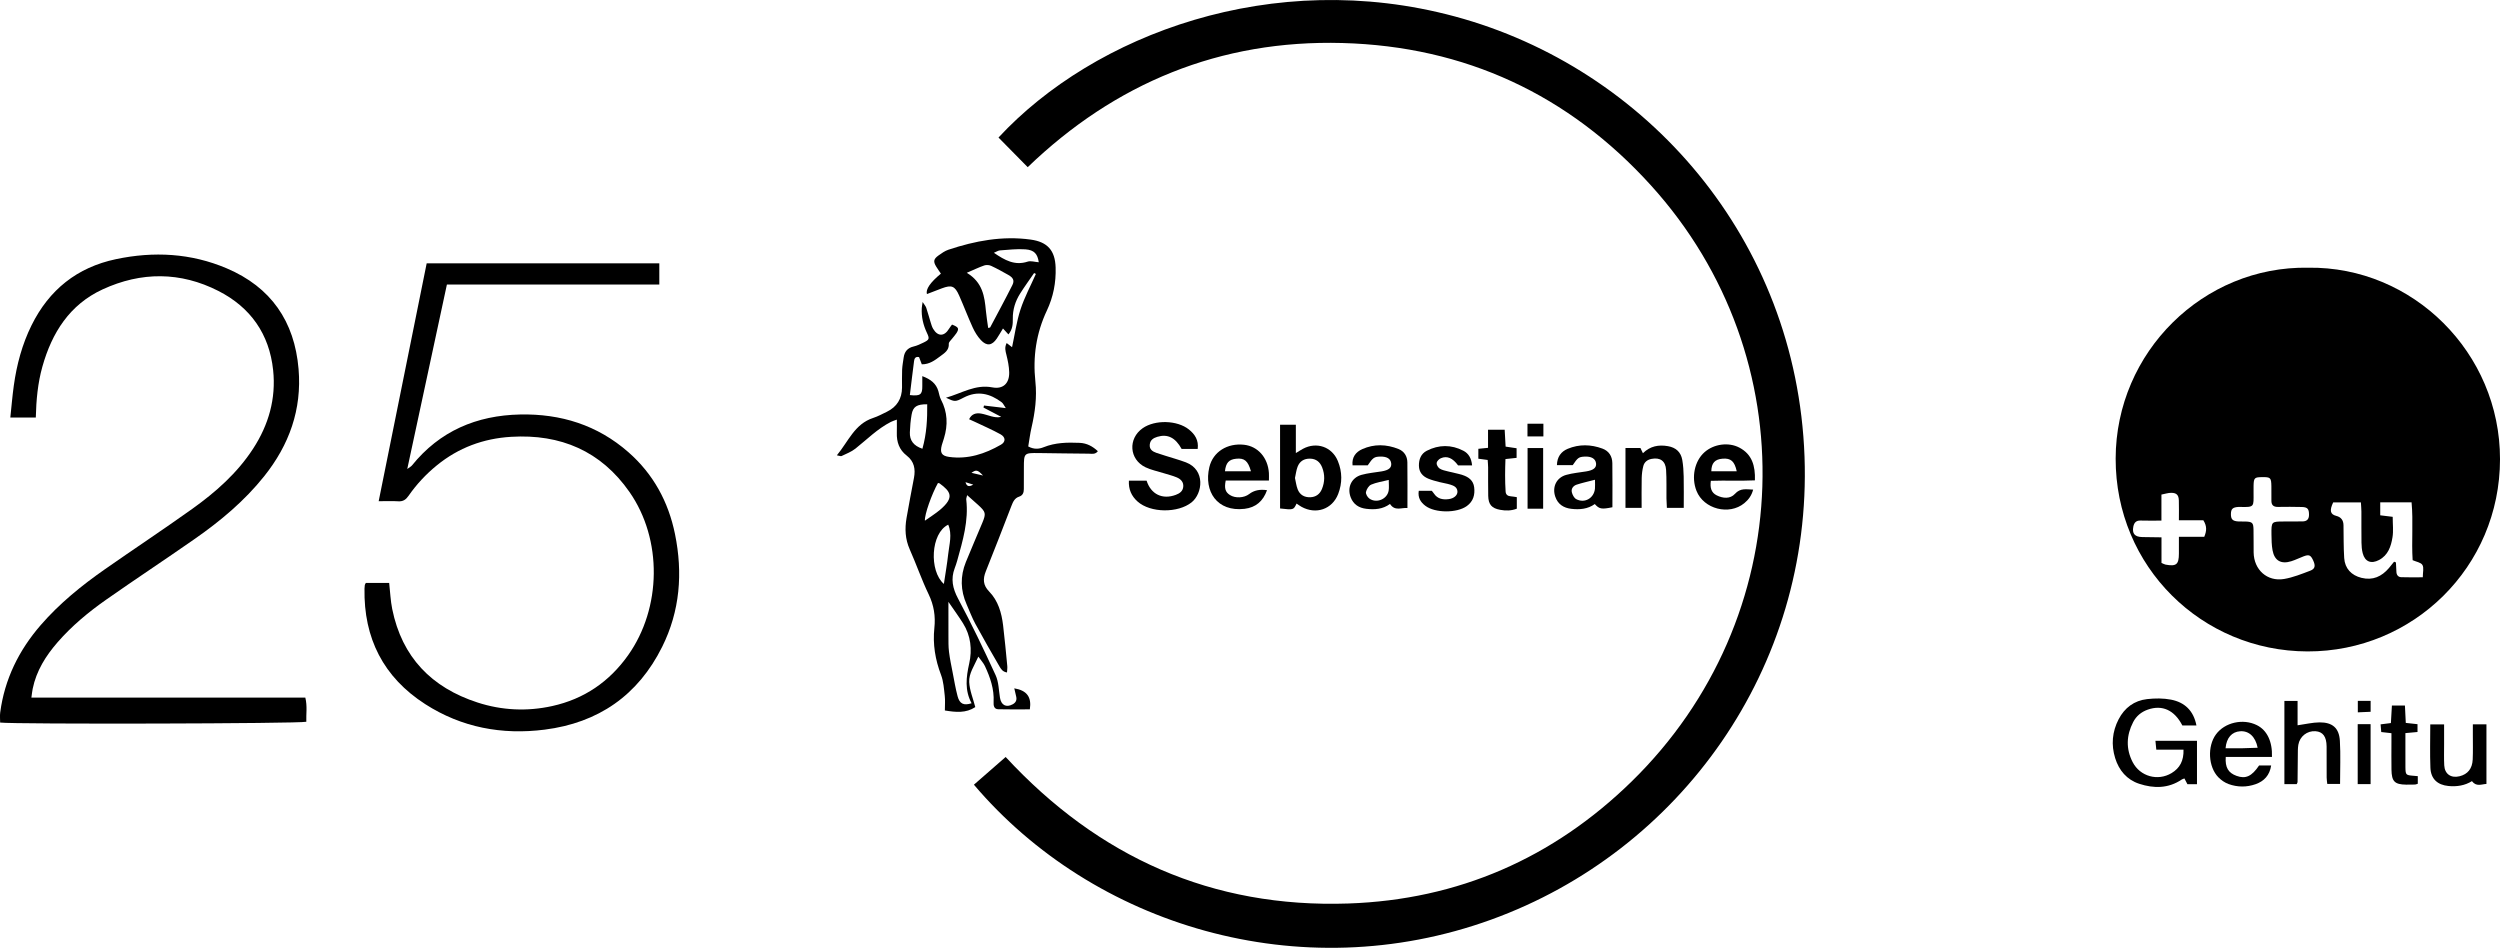 <?xml version="1.0" encoding="UTF-8"?>
<svg id="Layer_2" xmlns="http://www.w3.org/2000/svg" viewBox="0 0 2105.99 798.44">
  <g id="Layer_1-2" data-name="Layer_1">
    <g>
      <path d="M1944.39,225.52c88.06-1.28,161.71,71.59,161.61,161.34-.1,90.89-73.27,162.1-162.17,161.9-89.06-.21-161.79-71.44-161.61-162.48.17-89.81,74-162.3,162.18-160.76ZM2015.6,435.38c0,6.32.7,11.9-.17,17.22-1.25,7.65-3.66,15.12-11.38,19.16-6.66,3.49-11.86,1.42-13.72-5.75-.74-2.86-.99-5.9-1.03-8.87-.13-8.73-.02-17.47-.07-26.2-.01-2.43-.26-4.86-.42-7.72h-23.35c-3.26,6.89-2.49,10.07,2.6,11.36q5.98,1.51,6.09,7.82c.17,9.23,0,18.48.59,27.68.57,8.88,6.13,14.61,14.53,16.69,9.62,2.38,17-1.09,23.14-8.22,1.5-1.75,2.91-3.58,4.36-5.38.52.21,1.03.41,1.55.62.14,2.61.35,5.23.4,7.84.06,2.69,1.48,4.48,3.97,4.59,5.88.25,11.78.08,18.26.08,0-4.25,1.08-8.06-.32-10.39-1.27-2.13-5.22-2.66-8.23-4.01-1.04-16.1.61-32.48-.9-48.74h-26.4v10.93c3.72.45,6.62.81,10.49,1.28ZM1905.8,401.93c-6.65.04-7.24.59-7.4,7.23-.05,2-.01,3.99-.01,5.99-.01,11.74,1.09,12.27-11.74,11.88-.25,0-.5,0-.75,0-5.05.26-6.54,1.62-6.58,6.02-.04,4.46,1.47,5.96,6.39,6.23,1.99.11,4-.03,5.99.05,5.59.23,6.52,1.06,6.65,6.59.15,6.49.01,12.98.11,19.47.21,14.57,11.42,24.76,25.66,22.34,7.53-1.28,14.82-4.24,22.02-6.97,4.12-1.56,4.54-4.15,2.52-8.55-2.13-4.63-3.48-5.29-8.04-3.58-3.5,1.31-6.86,3.02-10.41,4.14-8.62,2.71-14.19-.43-15.81-9.16-.81-4.36-.87-8.9-.92-13.36-.11-10.92-.03-10.92,10.5-10.94,5.24-.01,10.49.01,15.73-.07,3.62-.06,5.4-1.84,5.4-5.62,0-4.78-1.13-6.38-5.99-6.53-6.74-.21-13.49-.14-20.23-.06-3.77.05-5.53-1.59-5.46-5.37.07-3.99.05-7.99-.02-11.98-.13-7.27-.68-7.8-7.62-7.76ZM1820.79,438.56c-6.67,0-12.12.14-17.57-.05-3.78-.13-5.46,1.82-6.12,5.14-1.17,5.86,1.21,8.64,7.55,8.77,5.14.1,10.28.15,16.18.23v21.56c1.64.69,2.51,1.25,3.45,1.42,9.03,1.67,11.2-.12,11.22-9.25.01-4.4,0-8.8,0-14.16h21.35c2.14-5.07,2.31-9.06-.76-13.96h-20.6c0-6.25.13-11.48-.04-16.69-.14-4.54-1.88-6.39-6.38-6.42-2.59-.02-5.19.89-8.29,1.47v21.95Z"/>
      <path d="M820.43,661.02c9.21-8.04,17.99-15.7,26.73-23.34,78.28,84.57,173.99,127.33,288.67,123.42,92.49-3.15,172.59-38.18,238.69-102.81,140.47-137.35,147.64-357.14,16.24-502.12-69.34-76.51-156.65-117.12-259.94-119.94-103.02-2.82-191.48,33.78-265.08,104.6-8.28-8.4-16.42-16.66-24.61-24.97,80.63-86.9,230.96-143.39,384.39-102.02,161.34,43.5,287.99,187.7,294.61,370.93,6.42,177.78-104.58,332.21-263.99,389.93-161.6,58.51-335.47,4.49-435.72-113.68Z"/>
      <path d="M871.12,230.02c-3.94,5.75-8.05,11.39-11.77,17.28-4.07,6.45-6.29,13.52-6.16,21.28.07,4.5-.23,9-3.7,13.13-1.47-1.61-2.84-3.11-4.58-5.01-1.86,3.05-3.43,5.85-5.22,8.5-4.04,5.99-8.49,6.59-13.45,1.24-2.81-3.04-5.1-6.78-6.83-10.57-4.04-8.85-7.46-17.97-11.41-26.87-3.63-8.19-6.36-9.19-14.65-6.08-4.17,1.57-8.33,3.2-12.53,4.81q-1.71-6.08,11.79-17.21c-1.28-1.9-2.67-3.83-3.91-5.85-2.65-4.33-2.33-6.43,1.88-9.46,2.62-1.88,5.39-3.85,8.39-4.85,22.49-7.49,45.42-11.82,69.27-8.53,14.15,1.95,20.56,9.13,21.01,23.47.4,12.7-1.96,24.86-7.39,36.35-8.98,19.03-11.9,38.96-9.66,59.81,1.41,13.05-.3,25.89-3.23,38.63-1.22,5.28-1.88,10.69-2.79,16,4.85,2.64,9.08,2.22,13,.64,9.8-3.94,19.95-4.1,30.25-3.67,6.07.26,10.9,2.85,15.4,7.02-2.24,2.99-5.19,2.11-7.68,2.1-14-.07-27.99-.37-41.99-.52-12.55-.14-12.62-.04-12.65,12.31-.01,6-.04,11.99-.04,17.99,0,2.98-.82,5.4-3.99,6.43-3.75,1.22-5.14,4.38-6.44,7.73-7.12,18.38-14.2,36.79-21.56,55.08-2.59,6.45-2.44,11.74,2.73,17.05,7.64,7.84,10.53,18,11.8,28.58,1.37,11.39,2.41,22.83,3.52,34.25.16,1.63-.13,3.3-.24,5.41-3.64-.49-5.12-2.99-6.38-5.16-6.9-11.85-13.73-23.73-20.27-35.78-2.85-5.25-4.94-10.91-7.36-16.39-5.22-11.79-5.48-23.72-.65-35.65,4.49-11.1,9.31-22.07,13.9-33.14,3.24-7.82,2.9-9.09-3.45-14.91-2.87-2.63-5.81-5.18-9.37-8.35-.41,1.91-.85,2.82-.75,3.67,2.1,17.85-2.91,34.65-7.6,51.49-.6,2.16-1.33,4.29-2.12,6.39-3.41,9.04-1.78,16.97,2.84,25.63,11.27,21.12,21.64,42.75,31.63,64.51,2.61,5.69,2.63,12.6,3.66,18.98,1.02,6.27,5.24,8.49,10.7,5.54,2.54-1.38,3.59-3.39,3.04-6.17-.48-2.4-1.1-4.77-1.68-7.3,10.61,1.81,14.69,7.29,13.11,17.71-8.82,0-17.73.17-26.62-.08-3.64-.1-4.07-3.19-3.91-6.09.58-10.82-2.84-20.69-7.3-30.26-1.18-2.53-3.21-4.67-5.56-7.99-3.53,7.9-8.04,14.25-7.7,21.39.33,7,3.26,13.88,5.13,21.14-7.9,5.21-16.36,4.37-25.63,2.84,0-4.47.37-8.47-.09-12.38-.68-5.9-1.05-12.07-3.12-17.53-4.89-12.87-7.09-25.91-5.63-39.59,1.05-9.86-.38-19.12-4.79-28.3-5.94-12.35-10.41-25.4-15.98-37.94-3.83-8.63-4.22-17.4-2.68-26.39,1.93-11.31,4.15-22.56,6.27-33.84,1.39-7.39.2-13.84-6.15-18.76-6.22-4.81-8.55-11.43-8.3-19.14.11-3.46.02-6.94.02-11.15-2.06.78-3.65,1.22-5.08,1.96-11.26,5.77-20.08,14.74-29.85,22.5-3.4,2.7-7.69,4.3-11.66,6.23-.66.32-1.75-.24-3.94-.62,9.77-11.82,14.99-26.37,30.53-31.46,4.01-1.31,7.79-3.37,11.6-5.22,8.46-4.12,12.67-10.98,12.76-20.35.05-5-.15-10,.08-14.99.16-3.46.81-6.91,1.3-10.35.7-4.95,3.25-8.11,8.37-9.3,2.88-.67,5.65-1.99,8.34-3.3,4.85-2.35,5.25-3.19,2.94-8.06-3.17-6.69-4.81-13.62-4.39-21.01.07-1.21.33-2.41.72-5.12,1.5,2.35,2.58,3.5,3.04,4.87,1.35,4.01,2.42,8.12,3.68,12.17.59,1.9,1.13,3.89,2.14,5.58,3.95,6.62,9.43,6.52,13.4-.11.75-1.25,1.7-2.37,2.51-3.48,5.52,2.16,6.15,3.32,3.77,7.13-1.05,1.68-2.5,3.12-3.69,4.72-1.04,1.38-2.88,2.9-2.8,4.26.33,5.55-3.62,7.88-7.16,10.53-4.56,3.42-9.15,6.91-15.59,6.83-.83-2.17-1.6-4.19-2.31-6.07-3.12-.7-3.94,1.28-4.2,3.27-1.27,9.56-2.38,19.15-3.55,28.71,8.76,1,10.56-.43,10.48-7.51-.03-2.42,0-4.85,0-8.45,7.03,2.66,11.63,6.13,13.53,12.64.69,2.37,1.04,4.93,2.17,7.06,5.59,10.56,6.01,21.44,2.54,32.67-.59,1.91-1.28,3.78-1.8,5.71-1.72,6.45-.22,9.09,6.18,9.98,15.84,2.18,30.17-2.55,43.64-10.31,4.12-2.37,4.02-6.32-.4-8.76-6.98-3.85-14.34-7.02-21.54-10.46-1.56-.74-3.15-1.42-4.89-2.21,2.16-4.56,5.86-5.46,10.03-4.78,2.94.48,5.77,1.58,8.67,2.32,2.59.66,5.22,1.21,8.37.46-5-2.62-9.99-5.24-14.99-7.86.16-.56.31-1.13.47-1.69,5.66.67,11.32,1.34,18.36,2.18-1.64-2.38-2.26-4.01-3.44-4.89-9.91-7.45-20.41-10.06-32.11-3.93-7.11,3.73-7.49,3.54-14.85.08,13.4-3.81,24.71-11.47,39.06-8.72,9.15,1.75,14.43-3.5,14.2-12.75-.12-4.92-1.16-9.88-2.35-14.68-.79-3.19-1.73-6.12.22-9.92,1.78,1.37,3.2,2.46,4.54,3.49,2.27-10.56,3.74-21.44,7.08-31.71,3.36-10.32,8.59-20.03,12.99-30.01-.5-.24-1-.48-1.5-.73ZM798.94,506.99c0,10.83-.04,19.77.02,28.72.03,4.45-.08,8.95.47,13.35.73,5.93,1.98,11.8,3.12,17.67,1.28,6.6,2.38,13.26,4.11,19.75,1.72,6.49,5.15,8.07,11.81,5.94-5.88-10.83-4.62-21.92-2.03-33.43,2.64-11.74,1.38-23.42-5.19-33.93-3.53-5.65-7.49-11.03-12.3-18.07ZM814.43,229.81c13.47,8.12,14.98,20.03,16.1,32.16.44,4.77,1.26,9.5,1.91,14.32,1.22-.33,1.59-.32,1.66-.46,6.28-11.87,12.71-23.66,18.72-35.67,1.93-3.85.66-6.26-3.39-8.55-4.77-2.69-9.57-5.37-14.54-7.67-1.63-.76-4.01-.92-5.71-.34-4.43,1.51-8.66,3.59-14.76,6.21ZM795.12,491.92c1.3-8.81,2.76-17.01,3.66-25.27.88-8.13,3.51-16.38,0-24.68-14.84,7.15-16.2,39.05-3.65,49.95ZM777.03,378.02c3.62-12.85,4.18-25.08,4.05-37.45-8.77-.09-11.99,2-13.16,8.77-.85,4.9-1.29,9.9-1.46,14.88-.23,6.75,3.05,11.28,10.56,13.8ZM875.06,220.92c-1.03-6.96-3.7-10.32-11.29-10.88-7.09-.52-14.29.4-21.43.89-1.47.1-2.88,1.11-5.09,2.02,9.21,6.28,17.59,11.01,28.45,7.44,2.6-.86,5.86.28,9.36.53ZM790.12,406.9c-5.18,9.2-11.41,26.68-10.99,31.73,4.51-3.22,8.97-5.95,12.9-9.29,12.32-10.47,8.71-15.34-.55-22.15-.34-.25-.9-.2-1.36-.29ZM828.09,400.58c-4.58-4.89-5.71-5.06-9.74-2.27,3.36.78,6.55,1.52,9.74,2.27ZM813.33,406.18c1.02,3.69,3.02,4.13,6.53,2.05-2.75-.86-4.64-1.46-6.53-2.05Z"/>
      <path d="M308.17,491.07h19.67c.86,7.63,1.13,14.91,2.56,21.96,8.2,40.53,33.13,66.2,71.89,78.76,20.56,6.66,41.73,7.66,62.93,2.97,26.8-5.93,48.03-20.43,63.86-42.75,28.25-39.82,29.1-97.55,1.2-137.56-24.05-34.49-58.01-48.98-99.67-46.48-23.43,1.41-44.36,9.17-62.59,24.01-9.16,7.46-17.17,16.04-23.9,25.74-2.22,3.19-4.59,4.82-8.62,4.57-5.17-.33-10.38-.08-16.51-.08,13.6-67.39,27.01-133.82,40.44-200.39h195.97v17.85h-178.93c-11.12,51.75-22.11,102.89-33.4,155.41,2.03-1.51,3.22-2.08,3.98-3.02,23.42-29.01,54.43-42.13,91.06-42.9,34.25-.72,65.16,8.88,91.22,31.73,21.03,18.43,33.73,41.79,39.29,69.06,6.69,32.8,4.2,64.73-10.82,94.93-20.35,40.94-53.84,64.04-99.04,69.77-35.88,4.55-69.9-1.79-100.52-21.47-35.22-22.64-51.95-55.56-51.19-97.38.02-.99.1-2,.26-2.98.07-.45.41-.86.86-1.75Z"/>
      <path d="M26.46,587.64h230.74c1.8,7.32.59,13.94.84,20.37-5.88,1.63-245.61,2.19-257.92.67,0-2.75-.32-5.66.05-8.47,3.72-28.08,15.69-52.36,34.14-73.64,15.83-18.26,34.45-33.33,54.15-47.1,24.36-17.03,49.16-33.42,73.34-50.69,19.79-14.14,37.99-30.14,51.42-50.81,13.09-20.14,19.4-42.13,16.87-66.16-3.21-30.47-19.09-52.92-46.04-66.68-32-16.34-65.12-16.34-97.58-1.37-27.81,12.82-42.76,36.54-50.79,65.19-3.86,13.79-5.16,27.94-5.52,42.76H8.7c.99-9.26,1.71-18.15,2.94-26.97,2.46-17.64,7.02-34.74,14.96-50.77,14.78-29.85,38.33-48.72,71.04-55.64,31.84-6.74,63.23-5.08,93.34,7.72,37.26,15.83,57.14,44.63,60.53,84.8,2.88,34.1-7.87,63.92-29,90.38-16.53,20.7-36.63,37.5-58.2,52.57-24.77,17.31-50.02,33.93-74.76,51.28-14.94,10.48-29.01,22.12-41.06,35.98-9.96,11.46-17.87,24.04-20.96,39.17-.44,2.15-.64,4.34-1.08,7.39Z"/>
      <path d="M1008.93,378.2h-13.52c-5.28-9.62-11.87-12.83-20.49-10.22-3.35,1.02-5.95,2.66-6.36,6.47-.44,4.09,2.32,5.89,5.5,7,5.18,1.81,10.47,3.29,15.7,4.95,3.09.98,6.2,1.91,9.22,3.07,16.74,6.38,14.07,26.3,4.82,33.71-11.42,9.15-34.65,9.06-45.56-.73-5.08-4.56-7.67-10.24-7.26-17.55h14.91c3.67,11.53,13.35,16.15,24.56,11.98,3.25-1.21,5.87-2.99,6.3-6.66.48-4.13-2.1-6.65-5.46-8.07-3.66-1.54-7.57-2.45-11.37-3.65-4.99-1.58-10.24-2.62-14.92-4.85-13.82-6.6-14.96-24.16-2.39-32.95,10.34-7.23,29.04-6.81,38.91,1.09,5.06,4.05,8.37,9.1,7.4,16.41Z"/>
      <path d="M1839.38,631.53h-22.92c-.26-2.62-.46-4.73-.73-7.46h35v36.54h-8.06c-.72-1.39-1.59-3.06-2.52-4.85-.95.37-1.67.51-2.23.89-11.32,7.67-23.61,7.64-35.89,3.6-10.38-3.42-17.01-11.27-20.22-21.61-3.47-11.19-2.51-22.26,2.9-32.7,5.04-9.74,13.18-15.79,24.05-17.02,6.61-.75,13.57-.8,20.07.45,11.46,2.21,19.03,9.24,21.44,21.76-4.18,0-8.02,0-11.87,0-6.65-12.97-16.96-17.65-29.17-13.33-5.44,1.93-9.63,5.41-12.24,10.45-5.77,11.12-6.23,22.55-.44,33.77,6.24,12.08,21.18,16.22,32.79,9.22,6.92-4.17,10.33-10.41,10.04-19.71Z"/>
      <path d="M1092.2,424.22c-2.51,5.39-2.59,5.41-13.88,4.11v-70.52h13.3v23.86c2.84-1.71,4.42-2.77,6.09-3.65,11.38-6.06,24.33-1.67,29.28,10.32,3.76,9.1,3.84,18.6.29,27.78-5,12.93-18.7,17.57-30.91,10.81-1.28-.71-2.46-1.6-4.16-2.71ZM1090.89,402.71c.73,3.22,1.1,6.47,2.24,9.43,1.8,4.69,5.62,6.89,10.61,6.74,4.7-.15,8.05-2.59,9.83-6.88,2.49-6.01,2.59-12.19.21-18.24-1.78-4.54-5.06-7.32-10.22-7.4-5.08-.08-8.74,2.22-10.5,6.89-1.12,2.97-1.47,6.22-2.19,9.47Z"/>
      <path d="M1152.15,392.01h-12.77c-.74-6.88,2.77-11.24,8.18-13.66,10.03-4.49,20.42-4.18,30.55-.1,4.81,1.94,7.38,6.07,7.45,11.21.18,12.65.06,25.3.06,38.48-5.05-.45-10.65,2.92-14.69-3.44-6.07,4.51-12.98,4.95-20.02,4.11-6.09-.73-10.81-3.64-13.1-9.67-3.14-8.27.59-16.56,9.12-18.93,5.49-1.52,11.27-2,16.92-2.92,6.08-1,8.57-3.1,8.08-6.84-.5-3.84-3.62-5.75-9.17-5.63-5.09.11-6.25.9-10.61,7.4ZM1169.87,404.29c-5.72,1.44-10.52,2.1-14.8,3.96-2.05.89-3.87,3.86-4.38,6.2-.35,1.6,1.26,4.39,2.82,5.51,6.05,4.38,15.14.54,16.3-6.75.41-2.6.07-5.33.07-8.91Z"/>
      <path d="M1358.26,427.31c-9.14,1.86-11,1.55-14.81-2.7-5.95,4.28-12.83,4.85-19.87,4.02-6.41-.76-11.27-3.85-13.44-10.26-2.75-8.11.96-16.01,9.2-18.32,5.48-1.53,11.26-2.03,16.91-2.95,6.05-.98,8.66-3.07,8.27-6.71-.42-4-3.99-6.09-9.82-5.75-4.73.27-5.71.98-9.83,7.18h-13.33c.16-6.95,3.47-11.4,9.12-13.76,9.61-4.01,19.51-3.74,29.21-.17,5.48,2.02,8.26,6.48,8.35,12.19.19,12.41.06,24.83.06,37.24ZM1343.61,404.14c-5.98,1.57-10.82,2.6-15.49,4.14-2.77.92-4.72,3.37-4.02,6.35.5,2.15,1.88,4.83,3.66,5.81,7.06,3.84,15.02-.73,15.82-8.75.21-2.16.03-4.37.03-7.55Z"/>
      <path d="M1441.21,405.05c-.83,5.72.32,9.94,4.91,12.22,5.25,2.62,11.4,3.16,15.39-1.25,4.64-5.12,9.55-3.74,15.33-3.58-1.29,5.02-3.93,8.54-7.43,11.42-12.79,10.53-34.24,4.98-40.3-10.37-4.49-11.36-1.66-25.05,6.71-32.51,7.79-6.95,20.22-8.76,29.44-3.9,10.65,5.63,13.47,15.29,13.07,27.57-12.23.59-24.38-.05-37.12.4ZM1463.02,397.02c-1.83-8.45-4.98-11.18-11.88-10.64-6.54.51-9.45,3.7-9.53,10.64h21.41Z"/>
      <path d="M1068.94,404.78h-36.4c-1.33,6.57-.33,9.73,3.52,12.21,4.53,2.91,11.95,2.54,16.26-.82q5.97-4.65,15.01-3.23c-3.25,9.13-9.38,14.59-18.97,15.7-23.08,2.68-34.4-14.71-29.62-35.07,3.07-13.04,15.27-20.47,29.29-18.9,11.61,1.3,20.01,10.81,20.89,23.73.12,1.73.02,3.47.02,6.38ZM1053.8,396.99c-2.54-8.86-5.54-11.27-12.45-10.56-6.11.63-8.67,3.38-9.46,10.56h21.91Z"/>
      <path d="M1418.38,427.84h-14.21c-.13-2.76-.32-5.4-.36-8.04-.1-7.98.2-15.99-.3-23.95-.47-7.56-5.03-10.67-12.21-9.3-3.53.67-6.09,2.67-6.97,6.01-.88,3.33-1.29,6.85-1.37,10.3-.19,8.17-.06,16.34-.06,24.94h-13.61v-50.41h12.59c.56,1.17,1.24,2.59,2.1,4.4,6.18-6.08,13.27-7.29,21.07-5.95,6.67,1.15,10.91,4.96,12.08,11.56.82,4.63,1.1,9.4,1.2,14.12.18,8.47.05,16.94.05,26.34Z"/>
      <path d="M1935.47,610.98c6.78-.95,12.6-2.4,18.44-2.45,10.91-.1,16.54,4.7,17.19,15.48.72,11.9.16,23.87.16,36.39h-10.77c-.16-1.56-.51-3.46-.52-5.36-.06-8.74.03-17.47-.05-26.21-.08-8.34-3.13-12.42-9.39-12.86-6.97-.49-13.23,4.34-14.43,11.46-.49,2.93-.39,5.97-.43,8.95-.1,7.48-.12,14.97-.22,22.45,0,.45-.37.89-.74,1.74h-10.35v-70.09h11.11v20.49Z"/>
      <path d="M1874.96,637.66c-.62,8.88,2.17,13.41,9.09,15.92,7.67,2.79,12.8.45,19.01-8.76h10.15c-1.21,8.27-5.97,13.27-13.11,15.78-7.47,2.63-15.3,2.61-22.76-.12-3.16-1.15-6.24-3.28-8.61-5.71-8.56-8.8-9.37-26.06-2.03-36.09,7.41-10.12,22.76-13.62,34.43-7.84,8.52,4.22,13.22,13.66,12.77,26.81h-38.95ZM1874.8,630.35c5.01,0,9.48.06,13.95-.02,4.32-.07,8.64-.27,13.09-.42-1.87-9.47-7.47-14.42-14.77-13.9-6.95.49-11.5,5.45-12.27,14.34Z"/>
      <path d="M1240.06,392.03h-11.78c-4.56-6.2-9.26-8.29-14.49-6.03-1.56.67-3.41,2.53-3.58,4.01-.17,1.51,1.19,3.83,2.58,4.72,2.01,1.3,4.61,1.75,7.01,2.38,4.1,1.08,8.31,1.76,12.33,3.07,4.97,1.62,8.98,4.53,9.7,10.25.8,6.36-.72,11.9-6.18,15.86-8.33,6.04-26.73,6-34.91-.19-3.98-3.01-6.49-6.81-5.58-12.63h10.99c.34.44,1.15,1.32,1.81,2.31,3.06,4.61,7.64,5.3,12.56,4.66,4.35-.57,7.35-3.3,7.23-6.34-.15-3.71-3.09-4.95-5.95-5.85-3.08-.97-6.33-1.37-9.46-2.2-3.12-.82-6.29-1.62-9.26-2.87-4.7-1.98-7.7-5.41-7.79-10.84-.08-5.4,1.73-10.1,6.57-12.6,10.18-5.24,20.7-5.31,30.89-.03,4.39,2.27,6.78,6.36,7.32,12.3Z"/>
      <path d="M2094.57,610.17v50.21c-4.21.22-8.51,2.58-12.22-2.35-5.95,3.71-12.73,4.79-19.8,4.09-9.34-.92-14.82-6.05-15.19-15.41-.47-11.92-.11-23.88-.11-36.47h11.65c0,5.66,0,11.09,0,16.52.01,5.98-.2,11.98.12,17.95.39,7.37,5.71,10.99,12.93,9.2,6.81-1.7,10.7-6.36,11.05-14.12.31-6.97.11-13.96.12-20.94,0-2.7,0-5.4,0-8.68h11.44Z"/>
      <path d="M1277.76,418.8v9.71c-4.7,1.83-9.37,1.82-14.04.96-7.12-1.31-9.89-4.47-10.05-11.74-.18-7.99-.03-15.99-.08-23.98-.01-1.95-.23-3.9-.38-6.28-2.64-.36-5.03-.68-7.86-1.06v-8.34c2.6-.26,5-.51,8.16-.83v-15.26h14.02c.25,4.54.51,9.16.79,14.24,3.1.46,5.95.89,9.25,1.38v8.09c-3.07.33-5.75.63-9.38,1.02-.34,9.11-.48,18.24.13,27.39.18,2.72,1.9,3.83,4.51,4,1.65.1,3.29.46,4.93.7Z"/>
      <path d="M2036.74,653.83v6.39c-.93.28-1.62.65-2.32.68-2.49.09-4.98.12-7.47.08-9.69-.15-12.21-2.64-12.38-12.57-.13-7.71-.03-15.43-.03-23.15,0-2.44,0-4.89,0-7.62-3.09-.35-5.49-.62-8.59-.97-.17-2.03-.35-4.05-.55-6.47,2.98-.38,5.38-.68,8.68-1.1.27-4.68.55-9.49.85-14.77h10.97c.23,4.76.46,9.39.72,14.64,3.19.35,6.29.69,9.88,1.08v6.58c-3.26.3-6.18.57-10.2.94,0,4.43,0,8.8,0,13.17,0,5.23-.07,10.46.02,15.68.11,6.35.39,6.58,6.73,7.08.97.08,1.94.17,3.68.33Z"/>
      <path d="M1286.82,377.43h13.12v51.1h-13.12v-51.1Z"/>
      <path d="M1986.12,610.03h10.86v50.5h-10.86v-50.5Z"/>
      <path d="M1300.15,356.94v10.7h-13.41v-10.7h13.41Z"/>
      <path d="M1986.22,590.41h10.79v9.19c-3.48.15-6.81.3-10.79.47v-9.67Z"/>
    </g>
  </g>
</svg>